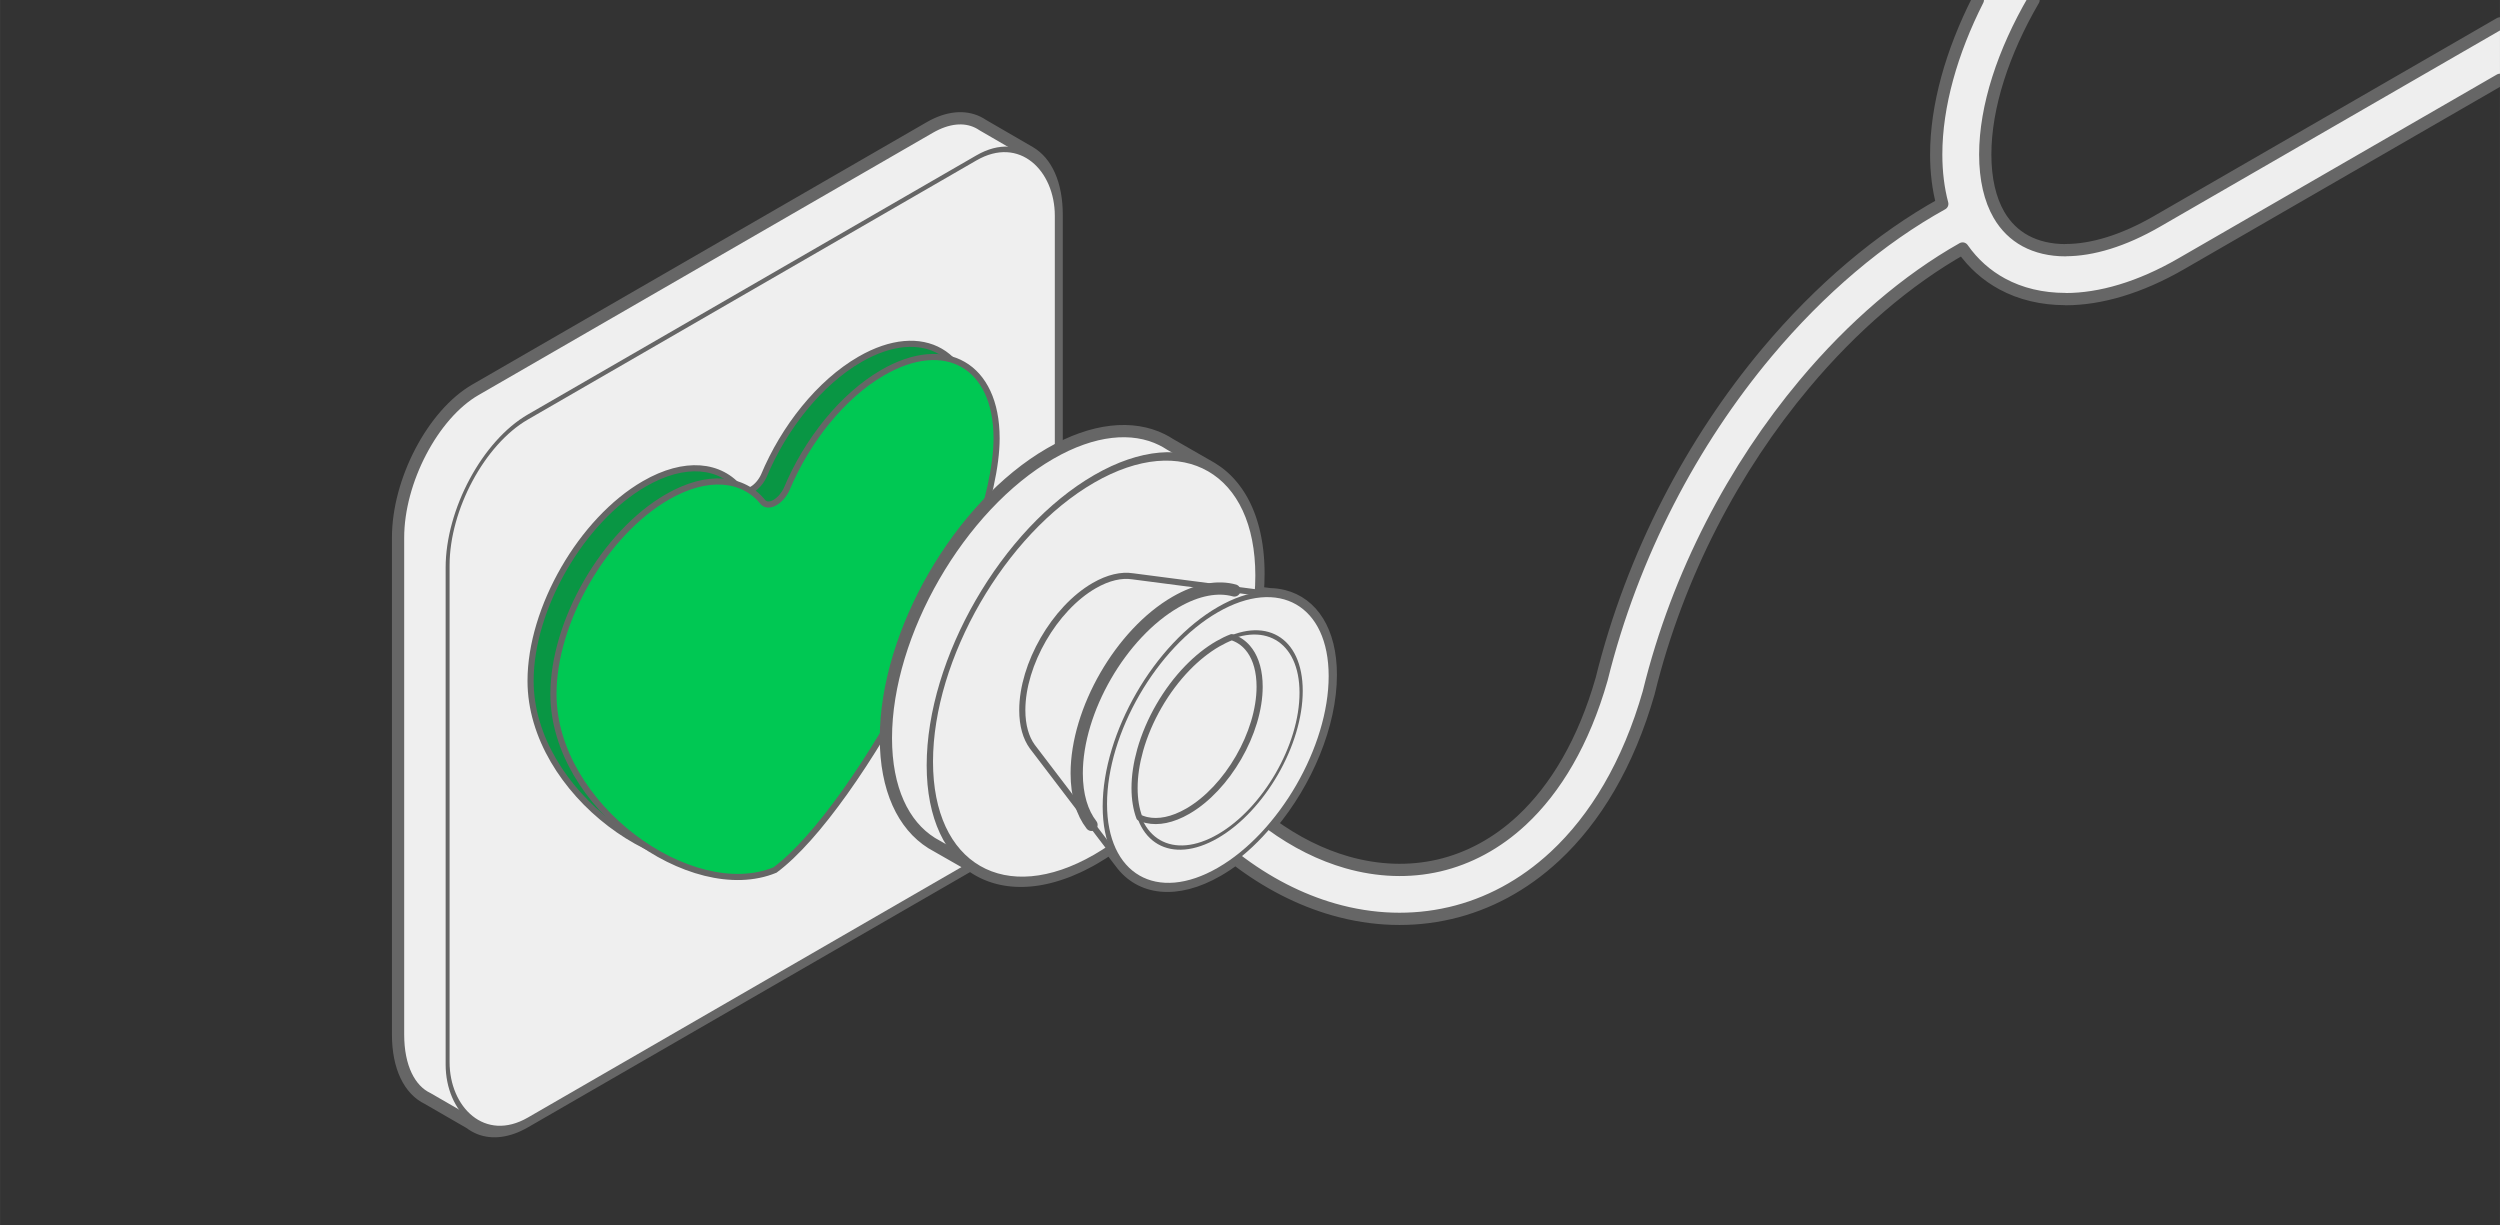 <?xml version="1.0" encoding="UTF-8"?>
<!DOCTYPE svg PUBLIC "-//W3C//DTD SVG 1.1//EN" "http://www.w3.org/Graphics/SVG/1.1/DTD/svg11.dtd">
<!-- Creator: CorelDRAW 2019 (64-Bit) -->
<svg xmlns="http://www.w3.org/2000/svg" xml:space="preserve" width="34.544mm" height="16.933mm" version="1.1" style="shape-rendering:geometricPrecision; text-rendering:geometricPrecision; image-rendering:optimizeQuality; fill-rule:evenodd; clip-rule:evenodd"
viewBox="0 0 3454.38 1693.32"
 xmlns:xlink="http://www.w3.org/1999/xlink">
 <rect x="0" y="0" width="3454.38" height="1693.32" fill="#333333" stroke="none"/>
 <defs>
  <style type="text/css">
   <![CDATA[
    .str3 {stroke:#666666;stroke-width:8.47;stroke-miterlimit:22.926}
    .str1 {stroke:#666666;stroke-width:8.47;stroke-linecap:round;stroke-linejoin:round;stroke-miterlimit:22.926}
    .str2 {stroke:#666666;stroke-width:8.47;stroke-linecap:round;stroke-linejoin:round;stroke-miterlimit:38.202}
    .str0 {stroke:#666666;stroke-width:16.93;stroke-linecap:round;stroke-linejoin:round;stroke-miterlimit:22.926}
    .fil0 {fill:none}
    .fil3 {fill:#00C853}
    .fil2 {fill:#099644}
    .fil4 {fill:#EEEEEE}
    .fil1 {fill:#EFEFEF}
   ]]>
  </style>
 </defs>
 <g id="Слой_x0020_1">
  <g id="_1637218127552">
   <rect class="fil0" x="-0.01" y="-0.01" width="3454.4" height="1693.33"/>
   <g>
    <path class="fil1 str0" d="M656.9 538.62l627.77 -362.44c24.96,-14.41 47.98,-16.15 66.22,-7.38l0 -0.01 0.05 0.03c2.46,1.19 4.85,2.57 7.13,4.13l64.99 37.71 -0.01 0.01c22.62,13.12 36.99,43.4 36.99,86.23l0 686.74c0,78.39 -48.1,170.3 -106.9,204.24l-627.77 362.45c-23.51,13.57 -45.3,15.9 -62.99,8.8l-0.02 0.04 -0.31 -0.18c-4.46,-1.83 -8.66,-4.24 -12.55,-7.24l-58.66 -33.88c-24.83,-11.82 -40.83,-43.05 -40.83,-88.28l0 -686.73c0,-78.39 48.09,-170.29 106.89,-204.24z"/>
    <rect class="fil1 str1" transform="matrix(0.644 -0.372 -0 0.827 618.474 640.254)" width="1307.05" height="1174.75" rx="172.3" ry="172.3"/>
    <path class="fil2 str2" d="M733.1 940.86c0,154.43 190.65,290.72 306.16,243.03 115.66,-85.8 306.16,-442.07 306.16,-596.55 0,-100.28 -70.39,-140.93 -157.23,-90.79 -55.93,32.29 -105.04,94.37 -132.92,161.26 -3.69,7.67 -9.49,14.59 -16.01,18.35 -6.52,3.76 -12.32,3.54 -16.01,0.14 -27.88,-34.71 -76.99,-40.08 -132.92,-7.78 -86.84,50.13 -157.23,172.07 -157.23,272.34z"/>
    <path class="fil3 str3" d="M764.71 959.1c0,154.43 190.65,290.72 306.16,243.03 115.66,-85.8 306.16,-442.07 306.16,-596.55 0,-100.28 -70.39,-140.93 -157.23,-90.79 -55.93,32.29 -105.04,94.37 -132.92,161.26 -3.69,7.67 -9.49,14.59 -16.01,18.35 -6.52,3.76 -12.32,3.54 -16.01,0.14 -27.88,-34.71 -76.99,-40.08 -132.92,-7.78 -86.84,50.13 -157.23,172.07 -157.23,272.34z"/>
   </g>
   <path class="fil4" d="M2809.9 0c-41.51,71.34 -66.75,147.21 -66.75,213.46 0,34.33 6.75,62.26 18.88,83.28 9.13,15.83 21.57,27.97 36.61,36.11 15.68,8.49 34.43,12.91 55.47,12.91l0 -0.14c36.56,0 79.67,-12.79 126.23,-39.67l474.05 -273.64 0 77.95 -440.22 254.11c-57.41,33.22 -112.17,48.99 -160.06,48.99l0 -0.14c-32.59,-0.01 -62.16,-7.12 -87.49,-20.85 -21.67,-11.73 -40.16,-28.17 -54.77,-49 -76.49,43.19 -151.69,107.36 -218.61,187.29 -96.13,114.84 -174.57,261.63 -214.78,425.04l-0.27 1.19c-28.39,99.26 -73.92,174.37 -129.4,226.06 -43.47,40.5 -92.98,66.63 -145.21,78.78l-0.13 0c-52.23,12.14 -106.91,10.28 -160.79,-5.12 -46.53,-13.32 -92.47,-36.76 -135.65,-70.02 -7.9,5.98 -15.99,11.39 -24.23,16.15 -57.2,33.02 -107.2,26.37 -134.38,-10.92l-0.01 0.01 -14.83 -19.47c-7.14,4.9 -14.37,9.48 -21.68,13.71 -1.81,1.05 -3.64,2.07 -5.44,3.07l-0.42 0.23 -0.14 0.08c-3.75,2.05 -7.47,3.98 -11.17,5.79l-0.6 0.29c-1.79,0.88 -3.57,1.72 -5.35,2.54l-0.15 0.07c-3.8,1.74 -7.57,3.37 -11.3,4.87l-0.23 0.1 -5.22 2.01 -0.17 0.06c-5.47,2.03 -10.86,3.78 -16.19,5.28l-0.78 0.22c-1.56,0.44 -3.13,0.85 -4.68,1.25l-0.58 0.14 -4.97 1.16 -0.17 0.04c-1.71,0.37 -3.4,0.72 -5.09,1.04l-0.17 0.03 -0.04 0 -0.03 0c-1.62,0.31 -3.23,0.59 -4.84,0.84l-0.33 0.05 -0.5 0.07 -4 0.56 -0.69 0.09 -0.43 0.04 -4.48 0.48 -0.51 0.04 -4.32 0.32 -0.81 0.04 -4.19 0.16 -0.44 0.02 -0.59 0 -3.72 0.01 -0.62 0 -0.23 -0.01 -0.13 0 -3.38 -0.11 -2.21 -0.11 -3.27 -0.22 -1.24 -0.11 -3.36 -0.36 -1.22 -0.15 -3.25 -0.47 -1.59 -0.26 -0.18 -0.03 -2.12 -0.38 -0.31 -0.07 -1.69 -0.33 -3.3 -0.73 -0.9 -0.22 -3.56 -0.95 -0.54 -0.14 -0.07 -0.02 -0.27 -0.08 -2.89 -0.89 -2.05 -0.67 -2.86 -1.01 -1.31 -0.5 -0.55 -0.21 -1.92 -0.78 -1.74 -0.73 -0.18 -0.08 -1.89 -0.85 0 0.01 -0.06 -0.03 -0.27 -0.13 -0.27 -0.12 -0.27 -0.13 -0.54 -0.25 -0.27 -0.13 -0.27 -0.13 -0.26 -0.13 -2.13 -1.06 -0.26 -0.14 -0.26 -0.14 -0.21 -0.09 -0.06 -0.04 -0.26 -0.14 -0.07 -0.03 -3.05 -1.68 -0.26 -0.15 -0.19 -0.11 -0.06 -0.04 -0.26 -0.14 -2.8 -1.69 -0.25 -0.16 -0.25 -0.16 -0.19 -0.11 -0.06 -0.04 -0.26 -0.16 -0.25 -0.17c-1.06,-0.67 -2.1,-1.37 -3.14,-2.09l-0.07 -0.05 -48.78 -27.87c-2.66,-1.38 -5.25,-2.85 -7.77,-4.43l-0.13 -0.08 0.01 -0.02c-39.04,-24.54 -63.02,-74.54 -63.02,-144.86 0,-144.78 101.64,-320.83 227.03,-393.21 59.63,-34.43 113.88,-39.2 154.4,-19.17l0 0 0.29 0.16c3.8,1.89 7.49,4.01 11.04,6.34l53.52 30.72 0.15 0.09 0.11 0.06 0.1 0.06 0.11 0.06 0.11 0.06 0.11 0.06 0.11 0.05 0.11 0.07 2.24 1.29 0.1 0.07 0.54 0.31 0.61 0.35 -0.01 0.02c2.42,1.48 4.77,3.05 7.07,4.72l0.36 0.26c0.95,0.68 1.86,1.39 2.78,2.1l0.89 0.7c1,0.8 1.97,1.61 2.95,2.44l0.18 0.16c0.97,0.84 1.95,1.7 2.9,2.58l0.82 0.77 2.18 2.11 0.92 0.93 2.44 2.54 0.59 0.64c0.82,0.89 1.63,1.81 2.42,2.74l0.59 0.69c0.83,0.98 1.64,1.97 2.45,2.98l0.46 0.59 2.07 2.73 1.42 1.94 1.21 1.75 1.14 1.7 1.65 2.53 0.26 0.41 1.25 2.03 1.06 1.8 0.16 0.27 1.2 2.11 0.92 1.67 1.4 2.66 0.86 1.72 0.24 0.47 1.08 2.24 0.12 0.28 0.62 1.31 1.29 2.91 0.85 2 1.31 3.24 0.58 1.47 1.28 3.47 0.46 1.29 1.3 3.9 0.4 1.22c0.44,1.4 0.87,2.83 1.28,4.26l0.24 0.82 1.18 4.34 0.38 1.48 0.94 3.88 0.34 1.49 0.89 4.22 0.32 1.6 0.75 4.11 0.27 1.61 0.7 4.43 0.13 0.84 0.09 0.7 0.6 4.58 0.16 1.33 0.52 5.03 0.07 0.65 0.04 0.48 0.44 5.42 0.03 0.44 0.03 0.37c0.14,2.01 0.25,4.05 0.34,6.1l0.01 0.25c0.1,1.96 0.15,3.93 0.2,5.93l0.01 0.42 0 0.12 0 0.21c0.05,2.12 0.07,4.24 0.07,6.39 0,8.55 -0.36,17.22 -1.06,25.96l16.87 2.2c6.5,0.15 12.74,0.97 18.66,2.43l0.17 0.02 -0.01 0.03c39.54,9.86 65.33,48.46 65.33,108.9 0,68.84 -33.42,147.96 -82.55,206.67 33.84,24.72 69.26,42.27 104.87,52.46 42.91,12.27 86.13,13.84 127.07,4.35 40.94,-9.55 79.98,-30.25 114.5,-62.41 46.75,-43.56 85.53,-108.28 110.36,-195.1 42.9,-173.41 126.21,-329.18 228.27,-451.09 73.43,-87.7 156.89,-158.18 242.4,-205.56 -5.47,-20.65 -8.37,-43.45 -8.37,-68.26 0,-67.49 21.36,-142.08 57.52,-213.46l76.97 0z"/>
   <path class="fil0 str0" d="M2809.9 0c-41.51,71.34 -66.75,147.21 -66.75,213.46 0,34.33 6.75,62.26 18.88,83.28 9.13,15.83 21.57,27.97 36.61,36.11 15.68,8.49 34.43,12.91 55.47,12.91l0 -0.14c36.56,0 79.67,-12.79 126.23,-39.67l474.05 -273.64m0 77.95l-440.22 254.11c-57.41,33.22 -112.17,48.99 -160.06,48.99l0 -0.14c-32.59,-0.01 -62.16,-7.12 -87.49,-20.85 -21.67,-11.73 -40.16,-28.17 -54.77,-49 -76.49,43.19 -151.69,107.36 -218.61,187.29 -96.13,114.84 -174.57,261.63 -214.78,425.04l-0.27 1.19c-28.39,99.26 -73.92,174.37 -129.4,226.06 -43.47,40.5 -92.98,66.63 -145.21,78.78l-0.13 0c-52.23,12.14 -106.91,10.28 -160.79,-5.12 -46.53,-13.32 -92.47,-36.76 -135.65,-70.02 -7.9,5.98 -15.99,11.39 -24.23,16.15 -57.2,33.02 -107.2,26.37 -134.38,-10.92l-0.01 0.01 -14.83 -19.47c-7.14,4.9 -14.37,9.48 -21.68,13.71 -1.81,1.05 -3.64,2.07 -5.44,3.07l-0.42 0.23 -0.14 0.08c-3.75,2.05 -7.47,3.98 -11.17,5.79l-0.6 0.29c-1.79,0.88 -3.57,1.72 -5.35,2.54l-0.15 0.07c-3.8,1.74 -7.57,3.37 -11.3,4.87l-0.23 0.1 -5.22 2.01 -0.17 0.06c-5.47,2.03 -10.86,3.78 -16.19,5.28l-0.78 0.22c-1.56,0.44 -3.13,0.85 -4.68,1.25l-0.58 0.14 -4.97 1.16 -0.17 0.04c-1.71,0.37 -3.4,0.72 -5.09,1.04l-0.17 0.03 -0.04 0 -0.03 0c-1.62,0.31 -3.23,0.59 -4.84,0.84l-0.33 0.05 -0.5 0.07 -4 0.56 -0.69 0.09 -0.43 0.04 -4.48 0.48 -0.51 0.04 -4.32 0.32 -0.81 0.04 -4.19 0.16 -0.44 0.02 -0.59 0 -3.72 0.01 -0.62 0 -0.23 -0.01 -0.13 0 -3.38 -0.11 -2.21 -0.11 -3.27 -0.22 -1.24 -0.11 -3.36 -0.36 -1.22 -0.15 -3.25 -0.47 -1.59 -0.26 -0.18 -0.03 -2.12 -0.38 -0.31 -0.07 -1.69 -0.33 -3.3 -0.73 -0.9 -0.22 -3.56 -0.95 -0.54 -0.14 -0.07 -0.02 -0.27 -0.08 -2.89 -0.89 -2.05 -0.67 -2.86 -1.01 -1.31 -0.5 -0.55 -0.21 -1.92 -0.78 -1.74 -0.73 -0.18 -0.08 -1.89 -0.85 0 0.01 -0.06 -0.03 -0.27 -0.13 -0.27 -0.12 -0.27 -0.13 -0.54 -0.25 -0.27 -0.13 -0.27 -0.13 -0.26 -0.13 -2.13 -1.06 -0.26 -0.14 -0.26 -0.14 -0.21 -0.09 -0.06 -0.04 -0.26 -0.14 -0.07 -0.03 -3.05 -1.68 -0.26 -0.15 -0.19 -0.11 -0.06 -0.04 -0.26 -0.14 -2.8 -1.69 -0.25 -0.16 -0.25 -0.16 -0.19 -0.11 -0.06 -0.04 -0.26 -0.16 -0.25 -0.17c-1.06,-0.67 -2.1,-1.37 -3.14,-2.09l-0.07 -0.05 -48.78 -27.87c-2.66,-1.38 -5.25,-2.85 -7.77,-4.43l-0.13 -0.08 0.01 -0.02c-39.04,-24.54 -63.02,-74.54 -63.02,-144.86 0,-144.78 101.64,-320.83 227.03,-393.21 59.63,-34.43 113.88,-39.2 154.4,-19.17l0 0 0.29 0.16c3.8,1.89 7.49,4.01 11.04,6.34l53.52 30.72 0.15 0.09 0.11 0.06 0.1 0.06 0.11 0.06 0.11 0.06 0.11 0.06 0.11 0.05 0.11 0.07 2.24 1.29 0.1 0.07 0.54 0.31 0.61 0.35 -0.01 0.02c2.42,1.48 4.77,3.05 7.07,4.72l0.36 0.26c0.95,0.68 1.86,1.39 2.78,2.1l0.89 0.7c1,0.8 1.97,1.61 2.95,2.44l0.18 0.16c0.97,0.84 1.95,1.7 2.9,2.58l0.82 0.77 2.18 2.11 0.92 0.93 2.44 2.54 0.59 0.64c0.82,0.89 1.63,1.81 2.42,2.74l0.59 0.69c0.83,0.98 1.64,1.97 2.45,2.98l0.46 0.59 2.07 2.73 1.42 1.94 1.21 1.75 1.14 1.7 1.65 2.53 0.26 0.41 1.25 2.03 1.06 1.8 0.16 0.27 1.2 2.11 0.92 1.67 1.4 2.66 0.86 1.72 0.24 0.47 1.08 2.24 0.12 0.28 0.62 1.31 1.29 2.91 0.85 2 1.31 3.24 0.58 1.47 1.28 3.47 0.46 1.29 1.3 3.9 0.4 1.22c0.44,1.4 0.87,2.83 1.28,4.26l0.24 0.82 1.18 4.34 0.38 1.48 0.94 3.88 0.34 1.49 0.89 4.22 0.32 1.6 0.75 4.11 0.27 1.61 0.7 4.43 0.13 0.84 0.09 0.7 0.6 4.58 0.16 1.33 0.52 5.03 0.07 0.65 0.04 0.48 0.44 5.42 0.03 0.44 0.03 0.37c0.14,2.01 0.25,4.05 0.34,6.1l0.01 0.25c0.1,1.96 0.15,3.93 0.2,5.93l0.01 0.42 0 0.12 0 0.21c0.05,2.12 0.07,4.24 0.07,6.39 0,8.55 -0.36,17.22 -1.06,25.96l16.87 2.2c6.5,0.15 12.74,0.97 18.66,2.43l0.17 0.02 -0.01 0.03c39.54,9.86 65.33,48.46 65.33,108.9 0,68.84 -33.42,147.96 -82.55,206.67 33.84,24.72 69.26,42.27 104.87,52.46 42.91,12.27 86.13,13.84 127.07,4.35 40.94,-9.55 79.98,-30.25 114.5,-62.41 46.75,-43.56 85.53,-108.28 110.36,-195.1 42.9,-173.41 126.21,-329.18 228.27,-451.09 73.43,-87.7 156.89,-158.18 242.4,-205.56 -5.47,-20.65 -8.37,-43.45 -8.37,-68.26 0,-67.49 21.36,-142.08 57.52,-213.46"/>
   <ellipse class="fil4 str1" transform="matrix(1.034 -0.597 -0 1.239 1511.87 923.916)" rx="219.6" ry="211.66"/>
   <path class="fil4 str1" d="M1565.04 796.33c-15.37,-2.4 -33.61,1.59 -53.17,12.89 -54.85,31.67 -99.32,108.69 -99.32,172.03 0,21.29 5.03,38.32 13.78,50.36l0 0 0.37 0.49 0.56 0.74 121.13 158.98 225.14 -368.35 -208.48 -27.15 -0.01 0.01z"/>
   <ellipse class="fil4 str1" transform="matrix(0.711 -0.41 -0 0.851 1682.77 1022.51)" rx="219.6" ry="211.66"/>
   <ellipse class="fil4 str1" transform="matrix(0.524 -0.303 -0 0.628 1682.77 1022.51)" rx="219.6" ry="211.66"/>
   <path class="fil4 str1" d="M1641.17 1120.92c54.85,-31.67 99.32,-108.69 99.32,-172.03 0,-20.88 -4.83,-37.67 -13.28,-49.66 -1.02,-1.44 -2.09,-2.83 -3.22,-4.14 -6.03,-7.01 -13.51,-11.97 -22.11,-14.69 -6.22,2.39 -12.6,5.45 -19.11,9.21 -14.7,8.49 -28.75,19.78 -41.67,33.04 -30.05,30.84 -53.98,72.3 -65.66,113.74 -5.01,17.81 -7.76,35.61 -7.76,52.57 0,15.6 2.33,29.23 6.61,40.67 2.54,1.21 5.19,2.19 7.96,2.96 0.67,0.18 1.34,0.35 2.03,0.51 16.11,3.73 35.73,0.04 56.89,-12.18z"/>
   <path class="fil0 str0" d="M1705.6 815.89c-22.7,-6.3 -50.81,-1.57 -81.23,16 -75.46,43.56 -136.63,149.52 -136.63,236.65 0,30.47 7.49,54.6 20.43,71.24"/>
  </g>
 </g>
</svg>
